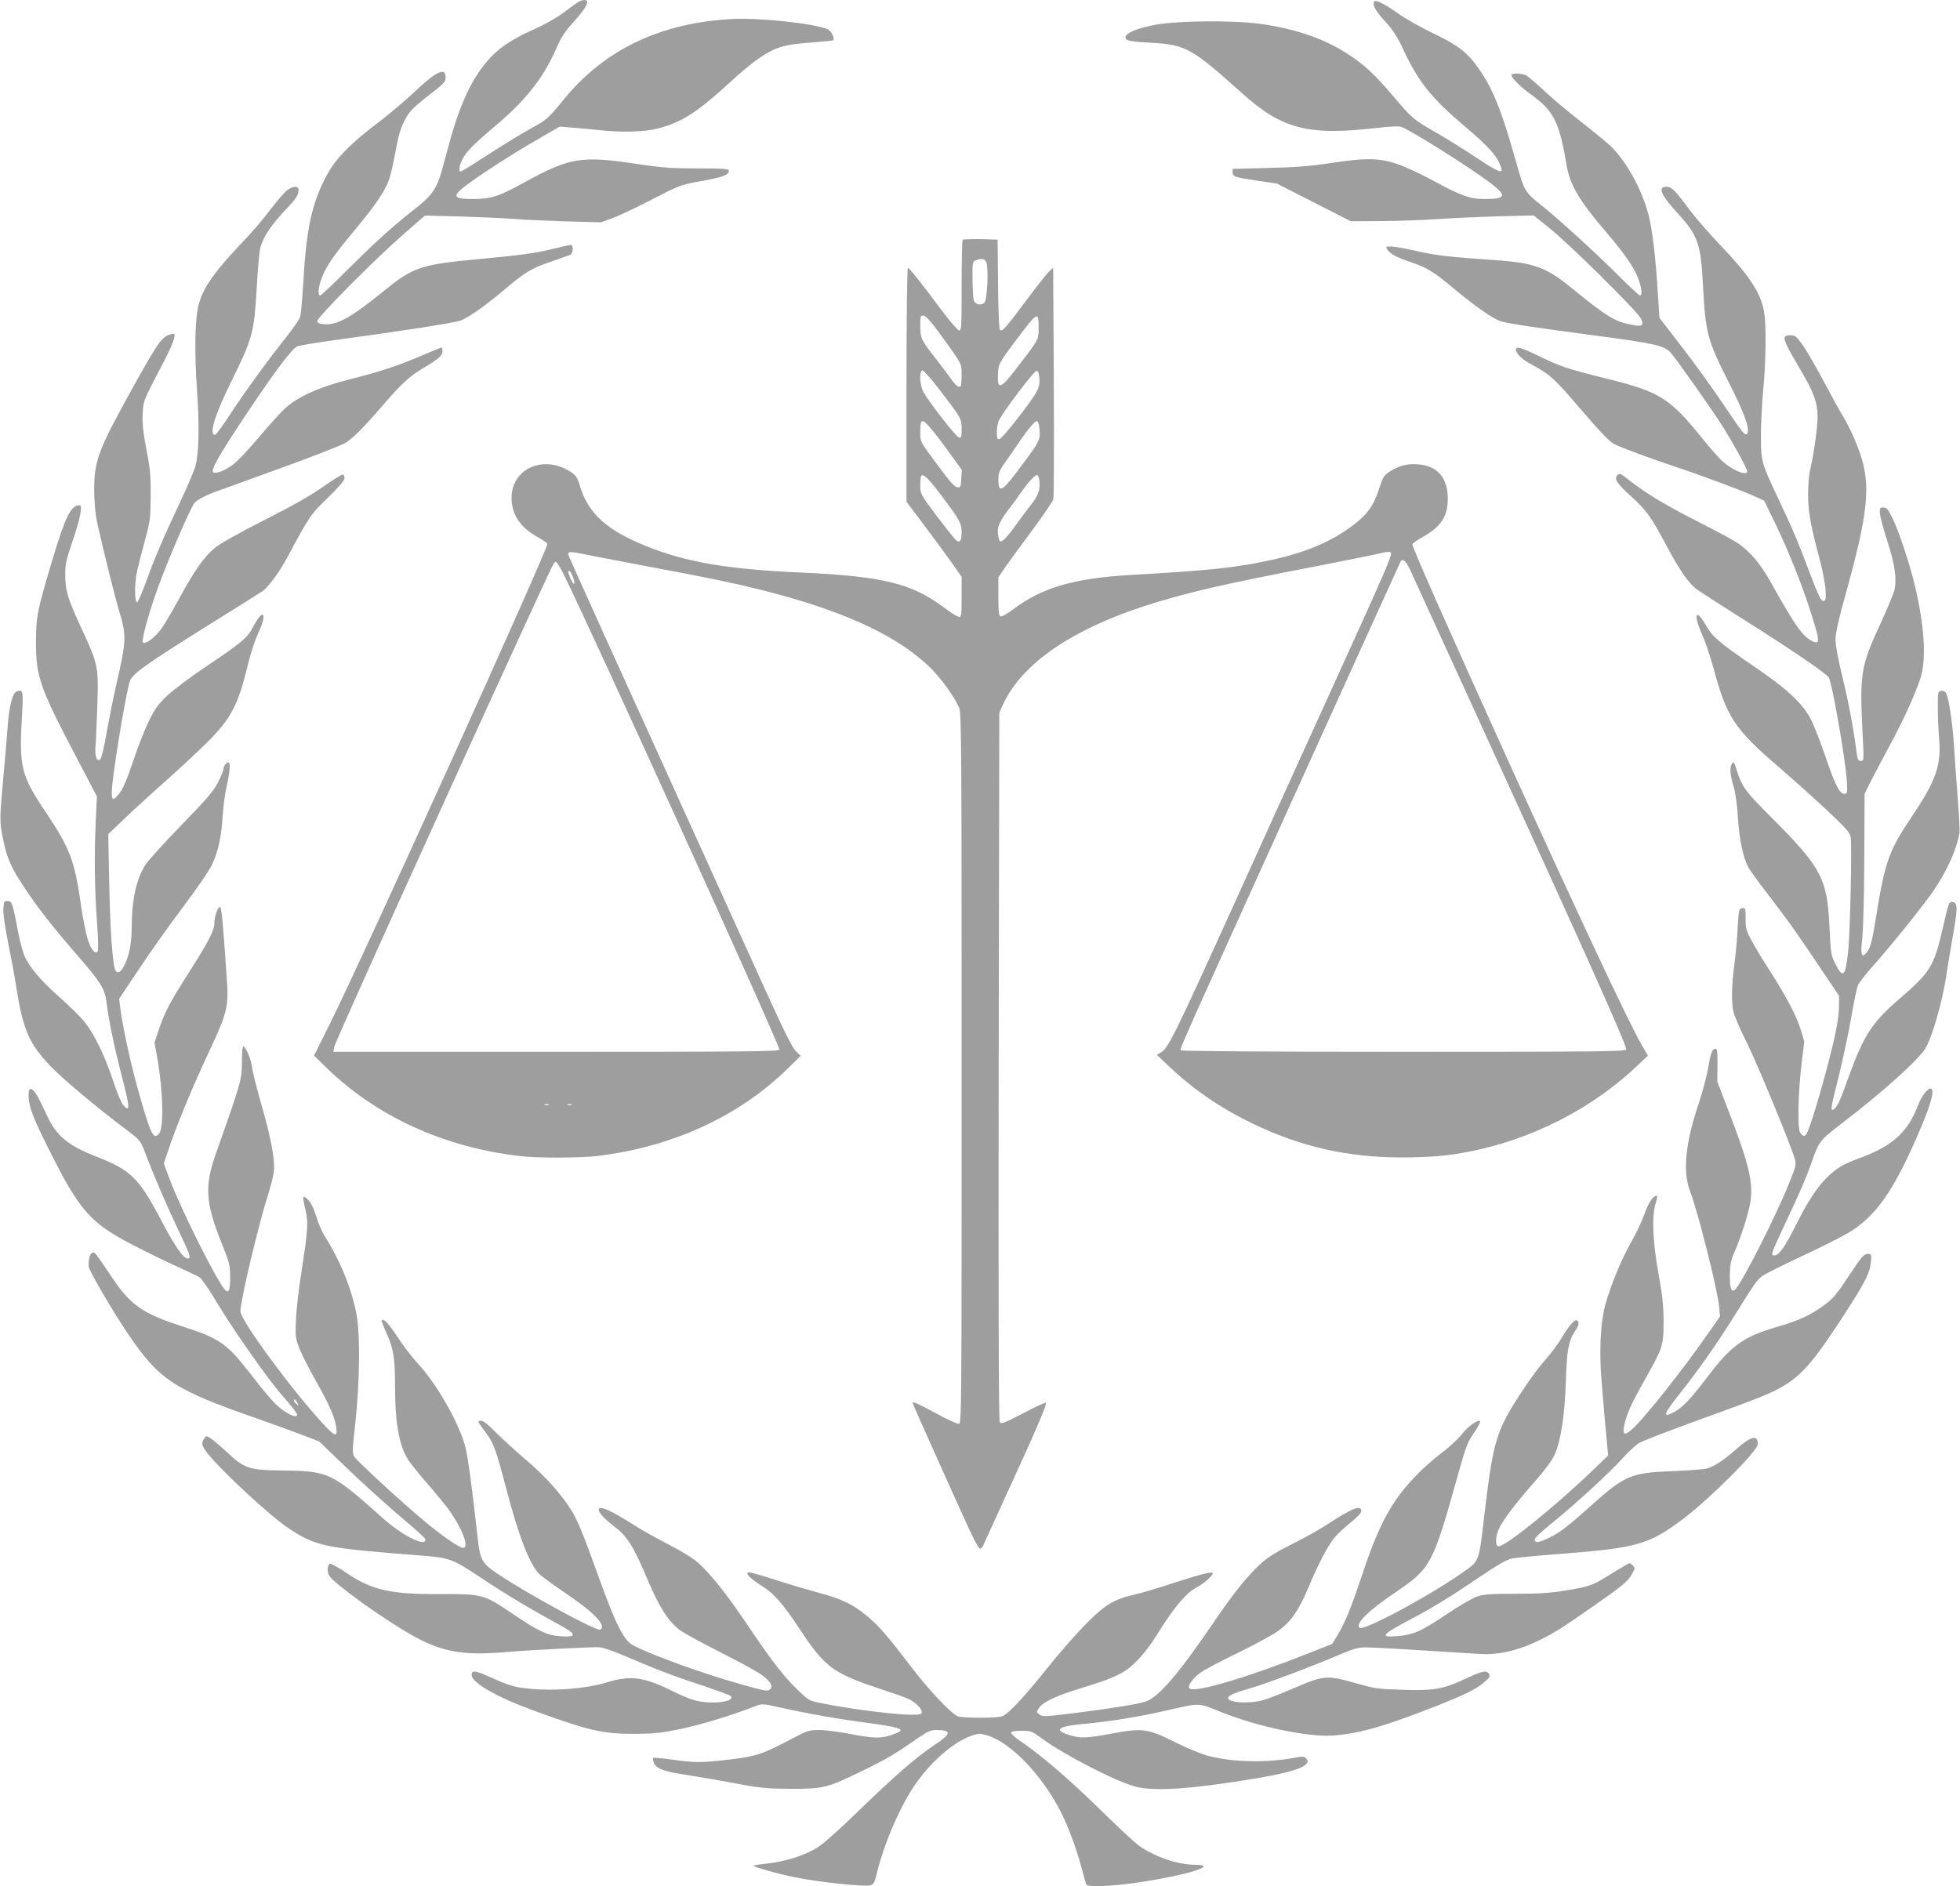 <?xml version="1.0" standalone="no"?>
<!DOCTYPE svg PUBLIC "-//W3C//DTD SVG 20010904//EN"
 "http://www.w3.org/TR/2001/REC-SVG-20010904/DTD/svg10.dtd">
<svg version="1.0" xmlns="http://www.w3.org/2000/svg"
 width="1280pt" height="1232pt" viewBox="0 0 1280 1232"
 preserveAspectRatio="xMidYMid meet">
<g transform="translate(0,1232) scale(0.1,-0.1)"
fill="#9e9e9e" stroke="none">
<path d="M3770 12303 c-14 -9 -57 -41 -96 -70 -40 -30 -122 -76 -192 -107
-146 -65 -234 -126 -302 -207 -113 -135 -186 -303 -265 -604 -62 -239 -71
-254 -235 -383 -132 -105 -238 -202 -421 -384 -87 -87 -162 -158 -168 -158
-17 0 -13 55 10 114 27 74 76 145 208 304 120 144 174 219 214 297 23 47 34
88 72 287 16 83 47 156 91 207 14 17 71 66 125 107 91 70 99 79 99 110 0 67
-62 38 -205 -98 -61 -57 -158 -139 -215 -183 -212 -159 -308 -259 -372 -390
-85 -170 -119 -337 -138 -680 -6 -100 -15 -196 -19 -213 -5 -16 -43 -72 -83
-123 -129 -162 -284 -375 -374 -514 -48 -74 -93 -135 -100 -135 -42 0 0 134
112 360 134 272 143 307 160 590 7 129 18 253 25 275 20 72 70 146 178 260 54
56 71 84 71 114 0 30 -41 27 -80 -6 -17 -14 -66 -72 -108 -127 -42 -56 -119
-146 -172 -201 -185 -194 -258 -296 -290 -405 -27 -91 -32 -304 -13 -575 16
-235 12 -407 -11 -490 -7 -27 -50 -128 -94 -222 -114 -243 -168 -367 -226
-527 -28 -77 -55 -140 -61 -140 -16 -2 -17 123 -2 194 8 36 31 128 52 205 36
132 38 149 39 295 1 132 -3 177 -28 305 -22 115 -27 169 -24 233 5 89 -2 73
152 367 25 50 49 105 53 124 6 33 6 34 -23 27 -56 -14 -82 -51 -249 -352 -223
-401 -250 -474 -250 -664 1 -80 7 -155 19 -210 28 -132 113 -476 141 -570 53
-175 52 -200 -19 -507 -19 -84 -46 -221 -61 -305 -14 -84 -32 -159 -40 -167
-22 -23 -38 21 -31 92 3 34 8 155 12 269 8 244 4 261 -102 489 -93 202 -107
249 -108 349 0 76 5 100 46 220 52 151 70 240 47 240 -56 0 -93 -77 -178 -360
-100 -336 -105 -364 -106 -535 0 -225 24 -294 262 -748 l136 -259 -8 -166
c-10 -221 -7 -447 9 -662 7 -100 9 -179 4 -185 -17 -19 -43 12 -64 76 -12 35
-34 145 -48 245 -38 269 -72 357 -219 577 -171 253 -184 305 -163 648 9 153 6
167 -33 154 -29 -9 -52 -97 -62 -245 -6 -74 -17 -211 -26 -305 -26 -279 -27
-303 -3 -416 27 -129 51 -184 146 -327 87 -130 182 -251 348 -442 142 -163
172 -212 181 -294 12 -105 53 -303 104 -499 50 -192 51 -228 5 -174 -12 14
-41 83 -64 154 -53 162 -125 311 -187 387 -26 33 -101 107 -167 165 -124 111
-196 196 -227 270 -11 24 -28 91 -40 150 -36 192 -41 206 -69 206 -23 0 -25
-4 -28 -53 -2 -32 11 -119 32 -225 19 -94 43 -219 51 -277 44 -283 84 -376
223 -522 88 -91 293 -263 509 -426 77 -59 82 -65 108 -134 54 -144 145 -356
219 -511 78 -163 86 -187 62 -187 -29 0 -85 81 -174 251 -145 275 -196 325
-421 414 -186 72 -261 134 -322 264 -58 124 -73 151 -91 168 -25 22 -33 10
-31 -46 3 -66 35 -146 148 -370 182 -361 256 -446 505 -578 85 -45 220 -112
300 -148 80 -36 155 -72 166 -80 12 -8 64 -84 115 -170 103 -172 329 -494 418
-595 71 -81 101 -120 101 -131 0 -20 -40 -7 -92 30 -53 38 -81 70 -236 267
-133 170 -187 205 -417 279 -272 88 -346 141 -481 347 -46 70 -89 130 -95 134
-24 15 -43 -26 -40 -87 1 -28 161 -301 263 -450 199 -293 298 -357 836 -544
103 -36 236 -85 297 -108 l109 -42 171 -164 c93 -90 233 -217 310 -284 213
-182 217 -186 212 -200 -12 -36 -159 41 -275 145 -334 299 -355 309 -646 313
-237 3 -257 10 -386 131 -36 33 -79 69 -94 79 -28 18 -29 18 -42 0 -22 -30
-17 -50 25 -102 92 -115 407 -406 521 -482 181 -121 232 -132 866 -181 193
-15 208 -21 405 -152 155 -103 307 -194 522 -312 93 -51 91 -70 -6 -64 -94 6
-146 30 -322 149 -185 126 -196 128 -475 127 -318 -2 -442 26 -607 138 -52 36
-101 63 -109 60 -8 -3 -14 -19 -14 -39 0 -24 8 -41 32 -64 113 -105 429 -322
579 -396 166 -82 299 -100 563 -77 142 12 549 33 600 31 23 -1 100 -28 180
-63 197 -84 295 -122 495 -188 95 -32 177 -62 182 -67 39 -39 -131 -59 -237
-28 -32 9 -92 34 -133 55 -197 98 -281 110 -446 59 -125 -38 -331 -55 -488
-40 -110 11 -136 18 -271 79 -91 41 -116 44 -116 12 0 -51 164 -145 408 -234
357 -130 448 -151 652 -151 135 1 175 5 310 33 135 29 332 89 481 147 46 18
48 18 165 -8 184 -41 377 -75 582 -102 227 -31 248 -43 139 -79 -65 -22 -121
-20 -267 9 -69 13 -158 25 -197 25 -68 0 -79 -3 -170 -51 -209 -110 -241 -121
-438 -144 -165 -19 -213 -19 -358 2 -64 9 -119 14 -122 11 -3 -3 -1 -17 5 -32
13 -35 61 -55 175 -73 158 -25 256 -42 400 -69 116 -22 171 -27 315 -28 217
-1 244 6 475 119 161 79 205 105 368 218 56 38 76 47 112 47 101 0 99 -24 -7
-94 -122 -81 -257 -198 -499 -432 -144 -140 -237 -222 -280 -247 -82 -48 -195
-84 -311 -98 -51 -6 -95 -12 -96 -14 -8 -8 167 -57 281 -79 143 -29 436 -60
477 -51 25 6 30 13 46 78 45 186 140 412 237 561 105 160 263 300 385 340 43
15 53 15 99 1 155 -46 360 -261 483 -504 50 -100 102 -243 134 -364 14 -53 28
-102 31 -107 11 -17 167 -11 336 14 322 48 538 115 372 116 -108 0 -257 50
-360 121 -27 18 -145 128 -263 244 -205 200 -381 351 -518 444 -35 23 -61 48
-59 54 2 8 28 12 68 12 62 0 68 -2 134 -51 149 -109 490 -284 615 -315 125
-31 378 -13 787 56 267 45 367 86 322 130 -12 13 -24 13 -69 5 -179 -35 -405
-31 -565 10 -47 12 -138 49 -222 91 -178 89 -211 94 -417 55 -161 -30 -201
-31 -275 -8 -104 33 -71 57 98 72 166 15 362 47 531 86 235 53 209 54 366 -9
236 -95 565 -164 726 -153 171 12 339 59 673 191 193 76 269 113 322 161 32
27 36 35 27 51 -17 26 -43 20 -164 -37 -138 -64 -200 -74 -409 -67 -153 5
-176 8 -296 43 -188 53 -207 52 -395 -28 -85 -37 -179 -74 -209 -82 -89 -26
-231 -18 -231 13 0 16 46 36 145 64 97 27 412 146 587 221 87 37 119 46 167
46 48 0 260 -12 746 -43 123 -8 254 23 397 94 94 47 146 80 342 217 195 136
227 163 254 211 20 36 21 41 6 55 -8 9 -19 16 -23 16 -3 0 -56 -31 -116 -68
-128 -80 -139 -84 -304 -111 -95 -16 -169 -21 -321 -21 -159 0 -208 -3 -251
-17 -31 -10 -118 -60 -205 -119 -166 -111 -214 -132 -321 -141 -116 -9 -100
10 89 110 146 77 263 149 456 280 121 81 175 112 209 118 26 5 164 18 307 29
513 40 581 60 809 230 176 133 487 444 487 488 -1 62 -44 52 -136 -29 -81 -72
-144 -115 -194 -130 -19 -6 -123 -14 -230 -18 -271 -11 -309 -27 -536 -231
-142 -128 -198 -171 -267 -204 -67 -32 -90 -36 -95 -14 -2 11 38 49 123 118
152 123 370 324 457 421 35 39 81 81 103 94 22 13 195 80 385 149 409 148 474
174 560 225 123 73 210 178 413 494 122 191 149 246 155 313 4 53 4 54 -22 54
-23 0 -39 -19 -121 -142 -80 -122 -104 -150 -161 -192 -92 -67 -158 -98 -303
-141 -227 -66 -303 -121 -463 -332 -107 -141 -163 -200 -217 -227 -77 -41 -68
-13 45 129 116 147 236 317 346 493 171 274 154 252 248 301 47 25 170 84 273
132 103 49 218 108 255 133 168 112 282 282 446 669 70 164 93 257 63 257 -19
0 -59 -51 -77 -100 -71 -187 -168 -275 -395 -358 -99 -36 -146 -65 -209 -128
-63 -65 -121 -153 -194 -299 -72 -145 -114 -205 -143 -205 -27 0 -25 6 68 205
102 217 140 306 173 400 49 141 52 145 204 262 268 206 498 413 541 487 45 77
111 308 135 471 6 44 25 155 41 248 34 190 35 230 3 235 -27 4 -27 2 -69 -181
-55 -237 -80 -279 -277 -448 -183 -158 -236 -239 -335 -513 -55 -155 -79 -206
-101 -214 -19 -6 -16 12 39 230 27 112 63 280 79 374 16 94 35 187 43 207 8
19 53 77 99 128 110 123 320 383 390 484 90 130 154 270 175 385 2 14 -3 117
-12 230 -9 113 -20 270 -25 350 -10 147 -33 299 -51 333 -6 11 -19 17 -32 15
-21 -3 -22 -8 -22 -108 0 -58 4 -152 9 -210 14 -170 -23 -272 -178 -503 -149
-220 -176 -296 -231 -637 -29 -182 -39 -220 -65 -252 -33 -41 -41 -14 -28 97
6 57 12 282 13 520 l2 420 42 85 c24 47 80 152 124 234 88 164 161 323 197
431 42 123 29 346 -36 615 -32 137 -106 358 -147 440 -27 54 -36 65 -57 65
-23 0 -25 -4 -23 -38 1 -21 23 -102 48 -180 51 -158 64 -250 46 -324 -7 -26
-48 -124 -91 -218 -129 -277 -136 -326 -116 -722 9 -171 9 -173 -11 -173 -18
0 -22 8 -28 53 -20 157 -51 323 -92 492 -30 122 -46 211 -46 250 1 42 20 130
68 300 144 519 163 703 95 905 -29 88 -81 201 -125 269 -12 20 -62 110 -110
201 -48 91 -110 198 -137 238 -46 66 -54 72 -85 72 -62 0 -56 -20 65 -225 87
-147 112 -216 112 -308 0 -69 -25 -246 -50 -352 -7 -27 -12 -97 -12 -155 0
-112 15 -195 76 -425 19 -71 36 -161 38 -200 3 -62 1 -70 -15 -70 -15 0 -33
37 -87 180 -77 204 -107 277 -209 493 -108 228 -111 240 -111 406 0 78 7 213
15 301 18 183 20 423 6 507 -22 126 -97 240 -296 447 -68 72 -155 172 -193
223 -96 129 -115 148 -152 148 -56 0 -31 -57 77 -174 129 -140 151 -199 164
-461 17 -324 28 -365 175 -655 90 -177 130 -283 117 -316 -10 -27 -27 -10
-105 107 -137 202 -222 321 -348 484 l-123 159 -9 141 c-15 252 -37 438 -63
535 -46 171 -147 352 -252 451 -21 20 -103 87 -183 150 -80 62 -189 153 -242
203 -54 50 -108 96 -120 103 -27 15 -98 17 -98 3 0 -18 61 -79 123 -123 154
-110 190 -182 237 -461 21 -131 83 -237 256 -438 126 -148 189 -239 215 -313
21 -60 25 -105 9 -105 -6 0 -68 57 -138 128 -137 137 -384 363 -497 454 -120
96 -118 92 -179 308 -91 322 -148 464 -242 596 -73 103 -134 150 -294 226 -80
39 -182 96 -228 129 -92 65 -148 93 -158 78 -13 -21 9 -60 72 -129 51 -56 78
-97 120 -187 96 -206 186 -318 394 -493 166 -140 221 -203 244 -277 13 -41
-21 -27 -168 71 -77 51 -194 124 -259 161 -147 84 -156 92 -276 234 -119 141
-190 208 -299 278 -153 101 -350 168 -579 198 -175 23 -516 20 -668 -5 -121
-21 -205 -55 -205 -84 0 -22 26 -27 176 -36 216 -12 260 -37 580 -324 268
-242 437 -285 900 -230 80 9 130 11 146 5 73 -28 475 -282 595 -377 95 -74 84
-94 -53 -94 -93 0 -155 22 -334 120 -80 43 -186 93 -236 109 -118 40 -207 41
-440 5 -127 -19 -227 -27 -401 -31 l-233 -6 0 -22 c0 -29 9 -32 161 -55 l128
-19 241 -123 241 -123 207 1 c114 1 277 7 362 13 85 6 261 14 390 18 l236 6
104 -84 c126 -100 571 -540 595 -588 24 -47 10 -57 -62 -42 -109 21 -163 55
-400 248 -154 126 -238 156 -476 173 -316 22 -406 32 -528 61 -70 16 -143 29
-164 29 -37 0 -37 -1 -23 -22 18 -27 59 -49 148 -79 108 -36 152 -63 286 -175
139 -116 255 -197 307 -213 46 -14 244 -44 602 -91 396 -52 463 -67 504 -112
33 -35 270 -371 339 -480 69 -109 162 -279 162 -296 0 -34 -94 5 -162 66 -23
20 -85 91 -138 157 -206 255 -272 296 -614 381 -261 65 -307 80 -441 146 -122
59 -155 69 -155 44 0 -24 37 -61 92 -91 130 -70 155 -92 332 -299 125 -146
188 -212 217 -226 46 -24 253 -100 404 -150 138 -45 426 -152 508 -189 l68
-31 74 -152 c107 -224 198 -460 261 -677 27 -94 23 -111 -24 -87 -61 32 -109
99 -263 375 -68 122 -131 198 -209 256 -27 20 -145 84 -262 143 -217 110 -342
185 -457 274 -57 46 -65 49 -79 34 -23 -23 -2 -55 91 -139 99 -90 128 -130
223 -308 92 -173 152 -260 206 -299 22 -16 163 -107 312 -201 294 -185 535
-349 549 -374 24 -44 113 -557 119 -690 3 -64 1 -70 -17 -70 -31 0 -59 54
-119 230 -31 91 -73 201 -93 243 -55 113 -154 207 -382 362 -214 145 -268 191
-309 263 -68 120 -87 78 -26 -58 20 -44 54 -144 75 -222 85 -317 137 -395 422
-640 94 -81 238 -210 319 -286 123 -115 148 -144 154 -174 9 -50 -3 -615 -16
-743 -17 -168 -34 -186 -84 -86 -28 55 -30 68 -38 235 -15 324 -51 393 -382
724 -166 166 -189 197 -221 297 -21 66 -23 69 -35 50 -15 -24 -12 -70 11 -145
13 -44 24 -123 29 -210 9 -139 33 -253 67 -319 9 -17 59 -87 112 -156 153
-199 177 -233 333 -464 l148 -220 0 -62 c0 -34 -7 -99 -16 -145 -35 -190 -173
-672 -199 -699 -13 -13 -17 -12 -32 3 -15 15 -18 38 -18 155 0 75 9 207 19
293 l19 156 -22 74 c-28 92 -93 216 -197 379 -45 69 -100 159 -122 201 -38 69
-42 82 -42 148 0 69 -1 72 -22 69 -22 -3 -23 -8 -30 -128 -3 -69 -13 -178 -22
-243 -18 -135 -20 -242 -5 -307 5 -25 45 -117 89 -205 72 -147 281 -654 310
-751 12 -39 10 -47 -35 -160 -87 -217 -304 -645 -351 -694 -26 -27 -38 3 -37
92 1 62 7 96 23 133 48 109 98 264 110 338 22 132 -7 252 -144 607 l-71 185 1
108 c1 79 -2 107 -11 107 -23 0 -32 -24 -50 -125 -9 -55 -37 -159 -61 -232
-87 -256 -106 -444 -58 -570 55 -146 180 -643 191 -758 l6 -63 -69 -99 c-173
-249 -421 -562 -504 -637 -54 -48 -67 -39 -50 36 18 73 46 135 134 290 116
207 120 220 120 373 0 104 -6 167 -33 315 -38 212 -45 379 -18 463 8 26 12 47
8 47 -25 0 -53 -40 -81 -118 -17 -48 -58 -135 -91 -192 -65 -116 -127 -267
-166 -405 -31 -113 -40 -303 -24 -495 21 -252 30 -353 37 -420 l6 -67 -88 -85
c-255 -245 -579 -508 -628 -508 -22 0 -21 63 3 115 25 55 119 179 236 310 60
68 109 133 126 170 41 87 68 258 75 483 6 201 18 265 59 326 27 40 31 61 13
72 -14 9 -55 -39 -104 -122 -20 -34 -69 -99 -110 -145 -69 -78 -201 -275 -254
-378 -67 -132 -92 -249 -135 -616 -37 -317 -33 -308 -130 -377 -215 -154 -662
-395 -687 -370 -28 28 59 113 249 241 216 147 234 181 392 750 54 193 64 220
107 282 26 38 44 72 40 76 -14 14 -79 -33 -122 -88 -25 -31 -84 -86 -132 -121
-48 -36 -123 -103 -168 -150 -157 -163 -239 -316 -347 -640 -75 -225 -113
-317 -162 -398 l-35 -58 -158 -62 c-384 -153 -730 -256 -772 -230 -20 12 15
64 67 103 27 19 140 80 253 134 113 55 233 121 267 147 77 59 127 132 188 278
66 157 129 277 172 327 19 23 67 67 104 97 43 34 69 62 69 74 0 43 -58 20
-213 -81 -50 -34 -149 -89 -218 -124 -151 -75 -196 -105 -270 -182 -80 -83
-151 -175 -279 -363 -219 -320 -346 -467 -428 -494 -53 -18 -226 -45 -471 -76
-195 -24 -202 -24 -225 -7 -18 13 -18 15 -1 41 25 38 108 78 261 125 168 52
198 63 270 99 76 38 160 127 238 252 118 190 194 278 268 316 37 18 98 73 98
87 0 15 -65 -1 -255 -62 -99 -33 -214 -67 -255 -76 -135 -31 -193 -66 -315
-189 -61 -61 -176 -192 -255 -291 -159 -198 -254 -299 -295 -315 -34 -13 -256
-13 -290 0 -44 17 -193 175 -314 335 -149 195 -202 256 -280 321 -92 76 -161
109 -312 150 -74 20 -202 58 -286 85 -83 27 -159 49 -167 49 -37 0 -5 -35 80
-89 77 -47 141 -121 249 -285 160 -244 217 -286 520 -386 88 -29 174 -59 190
-68 43 -20 85 -63 85 -84 0 -16 -9 -18 -74 -18 -89 0 -350 32 -529 65 -124 23
-130 25 -175 66 -110 101 -189 200 -363 459 -125 187 -239 331 -317 400 -36
32 -107 76 -192 120 -74 38 -175 94 -225 126 -158 101 -236 135 -235 102 1
-19 38 -59 95 -103 94 -72 130 -129 229 -364 70 -166 132 -262 204 -317 26
-19 141 -83 257 -141 115 -58 236 -124 268 -145 66 -45 89 -81 66 -102 -12
-12 -25 -11 -89 5 -235 61 -549 168 -737 250 -90 40 -98 46 -133 100 -42 66
-83 164 -175 419 -89 247 -122 327 -163 394 -62 102 -174 227 -297 331 -65 55
-153 135 -195 177 -50 52 -83 78 -98 78 -26 0 -27 0 34 -82 48 -65 64 -110
129 -358 83 -316 153 -496 216 -560 17 -17 93 -72 168 -123 188 -126 274 -216
232 -241 -22 -14 -471 230 -672 365 -102 68 -113 89 -130 237 -35 321 -62 517
-79 587 -38 154 -190 421 -315 553 -34 37 -92 113 -128 168 -60 91 -91 124
-104 110 -3 -2 12 -41 32 -86 45 -99 55 -162 55 -350 0 -239 28 -389 88 -478
15 -23 64 -84 108 -135 44 -50 107 -126 139 -167 96 -124 155 -270 109 -270
-24 0 -136 77 -258 179 -139 116 -432 385 -452 416 -14 22 -13 42 7 227 29
265 32 582 6 710 -34 169 -107 347 -206 504 -18 27 -43 85 -56 130 -18 56 -34
89 -55 109 -36 34 -37 27 -14 -72 18 -80 15 -125 -27 -398 -17 -104 -33 -244
-36 -310 -5 -113 -4 -124 21 -190 15 -38 63 -134 108 -213 91 -161 125 -239
134 -306 10 -68 -11 -60 -98 37 -217 240 -528 666 -528 722 0 69 116 559 180
760 26 81 40 145 40 179 0 84 -26 214 -84 415 -29 102 -57 210 -60 240 -7 53
-36 124 -56 136 -6 4 -10 -31 -10 -102 -1 -117 -5 -131 -170 -598 -76 -212
-68 -326 41 -594 47 -115 51 -133 52 -208 1 -90 -9 -115 -35 -86 -56 63 -288
527 -362 726 l-36 97 24 73 c63 187 154 408 287 692 106 229 113 263 99 462
-24 343 -33 439 -41 447 -12 14 -39 -56 -39 -103 0 -48 -36 -118 -164 -319
-126 -198 -159 -261 -196 -369 l-31 -93 15 -82 c42 -233 48 -480 13 -515 -38
-38 -53 -5 -142 312 -44 159 -98 409 -110 515 l-7 56 132 198 c72 109 202 291
287 404 90 120 170 236 189 277 39 84 61 183 69 325 4 58 15 142 26 188 20 87
25 152 11 152 -14 0 -32 -23 -32 -41 0 -9 -16 -48 -35 -87 -30 -59 -69 -105
-238 -279 -111 -114 -216 -230 -234 -257 -62 -93 -92 -229 -93 -411 0 -106
-16 -189 -50 -255 -27 -53 -56 -54 -64 -2 -17 105 -27 267 -33 550 l-6 314
104 99 c57 55 178 166 269 246 91 81 215 197 276 257 155 156 200 242 265 512
16 67 45 155 64 195 63 131 37 175 -29 50 -41 -79 -70 -103 -321 -272 -93 -62
-203 -145 -243 -183 -62 -59 -81 -86 -122 -171 -27 -55 -69 -162 -94 -238 -50
-149 -76 -209 -109 -244 -29 -33 -37 -29 -37 20 0 88 77 565 115 720 14 53 86
105 545 392 168 104 315 197 326 205 38 28 112 128 159 217 148 275 153 283
267 393 74 72 108 112 108 128 0 12 -6 22 -14 22 -7 0 -64 -36 -127 -80 -77
-55 -199 -124 -379 -215 -164 -83 -288 -153 -325 -182 -71 -58 -136 -150 -235
-333 -40 -74 -92 -162 -115 -195 -42 -59 -106 -107 -122 -91 -11 11 39 195 99
359 61 171 214 525 237 551 17 20 73 50 130 71 20 7 211 77 425 154 214 77
410 154 435 170 53 35 122 105 243 246 115 134 170 185 253 235 109 65 135 88
135 116 0 13 -3 24 -7 24 -3 0 -63 -24 -132 -54 -155 -66 -269 -104 -476 -156
-190 -48 -331 -112 -413 -187 -29 -26 -105 -111 -170 -188 -65 -77 -140 -157
-167 -177 -55 -41 -107 -63 -131 -54 -23 9 36 114 218 386 182 273 293 420
328 437 14 6 113 23 220 38 433 58 807 116 848 131 50 19 162 97 281 198 139
117 178 142 301 184 63 22 123 43 133 47 20 8 24 65 4 65 -7 0 -68 -14 -136
-30 -96 -24 -196 -37 -440 -60 -408 -38 -448 -51 -651 -216 -204 -165 -296
-217 -377 -212 -35 2 -49 7 -51 20 -4 22 372 401 563 568 l140 122 235 -6
c129 -4 285 -11 345 -16 61 -5 214 -12 340 -16 l230 -6 75 27 c41 15 157 70
257 122 168 87 191 96 289 114 175 31 214 45 214 75 0 11 -37 14 -202 14 -173
0 -232 4 -403 30 -364 54 -434 42 -743 -128 -153 -85 -208 -102 -321 -102 -97
0 -122 9 -105 37 23 39 296 221 536 359 l133 77 90 -7 c50 -4 126 -11 170 -16
141 -16 294 -12 379 10 155 39 261 107 476 305 63 59 147 128 187 155 107 72
163 89 327 101 78 6 146 13 153 15 20 5 -4 60 -33 73 -82 37 -442 76 -619 67
-467 -24 -832 -197 -1096 -517 -108 -132 -119 -142 -209 -191 -83 -46 -165
-96 -344 -211 -65 -43 -123 -77 -127 -77 -15 0 -10 39 11 80 26 51 75 100 228
229 187 158 305 309 385 495 30 69 55 108 108 167 70 78 102 126 93 141 -8 13
-37 9 -64 -9z m-1829 -9145 c11 -21 11 -22 -4 -9 -10 7 -17 17 -17 22 0 15 9
10 21 -13z"/>
<path d="M6287 10754 c-4 -4 -7 -140 -7 -301 0 -273 -1 -294 -17 -291 -10 2
-59 59 -111 128 -140 188 -213 280 -223 280 -5 0 -9 -331 -9 -764 l0 -763 123
-164 c68 -90 149 -201 180 -245 l57 -82 0 -131 c0 -115 -2 -131 -16 -131 -10
0 -53 27 -97 60 -210 159 -400 206 -932 230 -488 22 -755 68 -1018 174 -260
106 -379 216 -432 399 -14 47 -24 62 -55 83 -188 124 -408 14 -388 -194 9 -98
64 -172 174 -233 30 -17 56 -35 59 -40 12 -18 -1202 -2698 -1427 -3149 l-97
-195 84 -82 c324 -314 759 -514 1250 -573 116 -15 405 -14 520 0 491 60 923
260 1242 573 l82 81 -32 31 c-24 23 -79 135 -209 421 -1011 2227 -1278 2817
-1278 2824 0 17 17 18 85 4 39 -8 225 -44 415 -80 190 -35 410 -78 490 -95
684 -144 1113 -321 1368 -563 73 -70 166 -197 196 -270 15 -35 16 -256 16
-2357 0 -2318 0 -2319 -20 -2319 -11 0 -79 31 -150 70 -119 64 -150 78 -150
66 0 -6 288 -649 371 -828 30 -65 60 -120 67 -123 7 -2 18 7 24 23 7 15 77
169 156 342 189 410 263 584 252 588 -6 2 -73 -29 -150 -70 -119 -62 -142 -71
-151 -58 -7 10 -9 764 -7 2325 l4 2310 21 47 c129 284 476 515 1015 677 248
74 455 121 1078 241 173 34 341 68 374 76 37 10 62 12 68 6 13 -13 -13 -74
-385 -892 -179 -393 -468 -1030 -642 -1415 -374 -825 -425 -929 -469 -956
l-31 -19 75 -71 c167 -158 339 -276 553 -379 313 -151 619 -220 973 -220 91 0
208 5 262 11 470 51 939 268 1275 589 l69 65 -43 74 c-84 145 -421 864 -867
1846 -402 887 -633 1408 -628 1420 2 7 33 28 68 48 119 67 162 133 163 247 0
139 -65 216 -193 227 -69 6 -122 -7 -183 -45 -41 -27 -47 -35 -72 -113 -37
-113 -77 -169 -171 -240 -137 -104 -300 -174 -517 -223 -238 -53 -401 -71
-929 -101 -378 -22 -586 -83 -773 -225 -39 -29 -75 -49 -83 -46 -11 4 -14 31
-14 130 l0 125 46 68 c26 37 105 146 177 242 71 96 132 186 136 200 4 14 5
360 3 769 l-4 743 -26 -23 c-14 -13 -82 -99 -152 -193 -135 -181 -155 -204
-170 -189 -6 6 -11 135 -12 299 l-3 290 -111 3 c-60 1 -113 -1 -117 -4z m154
-146 c16 -30 7 -241 -11 -263 -20 -24 -63 -15 -71 15 -4 14 -7 76 -8 138 -1
108 0 113 22 122 36 14 56 11 68 -12z m-325 -438 c35 -47 86 -118 114 -158 48
-71 50 -76 50 -141 0 -37 -3 -70 -6 -74 -12 -12 -35 6 -66 52 -18 25 -59 80
-91 121 -100 126 -107 140 -107 220 0 68 1 71 22 68 14 -2 44 -34 84 -88z
m667 6 c0 -76 2 -71 -140 -256 -107 -140 -129 -149 -126 -53 2 74 3 77 116
228 145 193 150 196 150 81z m-650 -398 c146 -191 147 -192 147 -260 0 -51 -2
-59 -17 -56 -19 3 -201 238 -234 300 -23 46 -27 138 -4 138 8 0 56 -55 108
-122z m655 70 c2 -32 -3 -59 -17 -85 -33 -63 -225 -308 -243 -311 -15 -3 -18
4 -18 42 0 24 5 57 10 72 19 50 234 335 250 332 10 -2 16 -18 18 -50z m-706
-330 c25 -29 79 -101 122 -160 l77 -107 -3 -58 c-3 -51 -5 -58 -23 -56 -23 2
-41 22 -160 183 -85 115 -85 115 -85 176 0 92 10 95 72 22z m702 30 c3 -13 6
-41 6 -64 0 -44 -15 -69 -156 -255 -90 -119 -114 -129 -114 -45 0 48 5 61 45
117 25 35 68 98 96 139 53 78 98 130 110 130 4 0 9 -10 13 -22z m-652 -444
c134 -176 148 -201 148 -260 0 -57 -12 -73 -37 -52 -9 7 -65 78 -125 157 -108
144 -108 145 -108 201 0 31 3 60 7 63 13 13 49 -21 115 -109z m656 76 c6 -59
-7 -97 -56 -158 -26 -33 -73 -96 -105 -141 -59 -83 -94 -113 -101 -89 -21 69
-10 108 57 195 29 37 68 91 86 118 44 64 92 116 106 112 5 -2 11 -19 13 -37z
m2421 -582 c16 -35 187 -409 381 -833 773 -1690 1030 -2264 1030 -2299 0 -14
-147 -16 -1455 -16 -926 0 -1455 4 -1455 10 0 23 -13 -5 927 2070 278 613 507
1118 510 1123 13 22 37 1 62 -55z m-5535 -15 c165 -328 1416 -3083 1416 -3119
0 -12 -214 -14 -1456 -14 l-1457 0 6 33 c5 28 684 1532 1212 2682 227 494 222
485 235 485 5 0 25 -30 44 -67z m70 -38 c17 -52 1 -51 -20 1 -16 39 -17 44 -5
44 5 0 16 -20 25 -45z m-161 -3442 c-7 -2 -19 -2 -25 0 -7 3 -2 5 12 5 14 0
19 -2 13 -5z m150 0 c-7 -2 -19 -2 -25 0 -7 3 -2 5 12 5 14 0 19 -2 13 -5z"/>
</g>
</svg>
